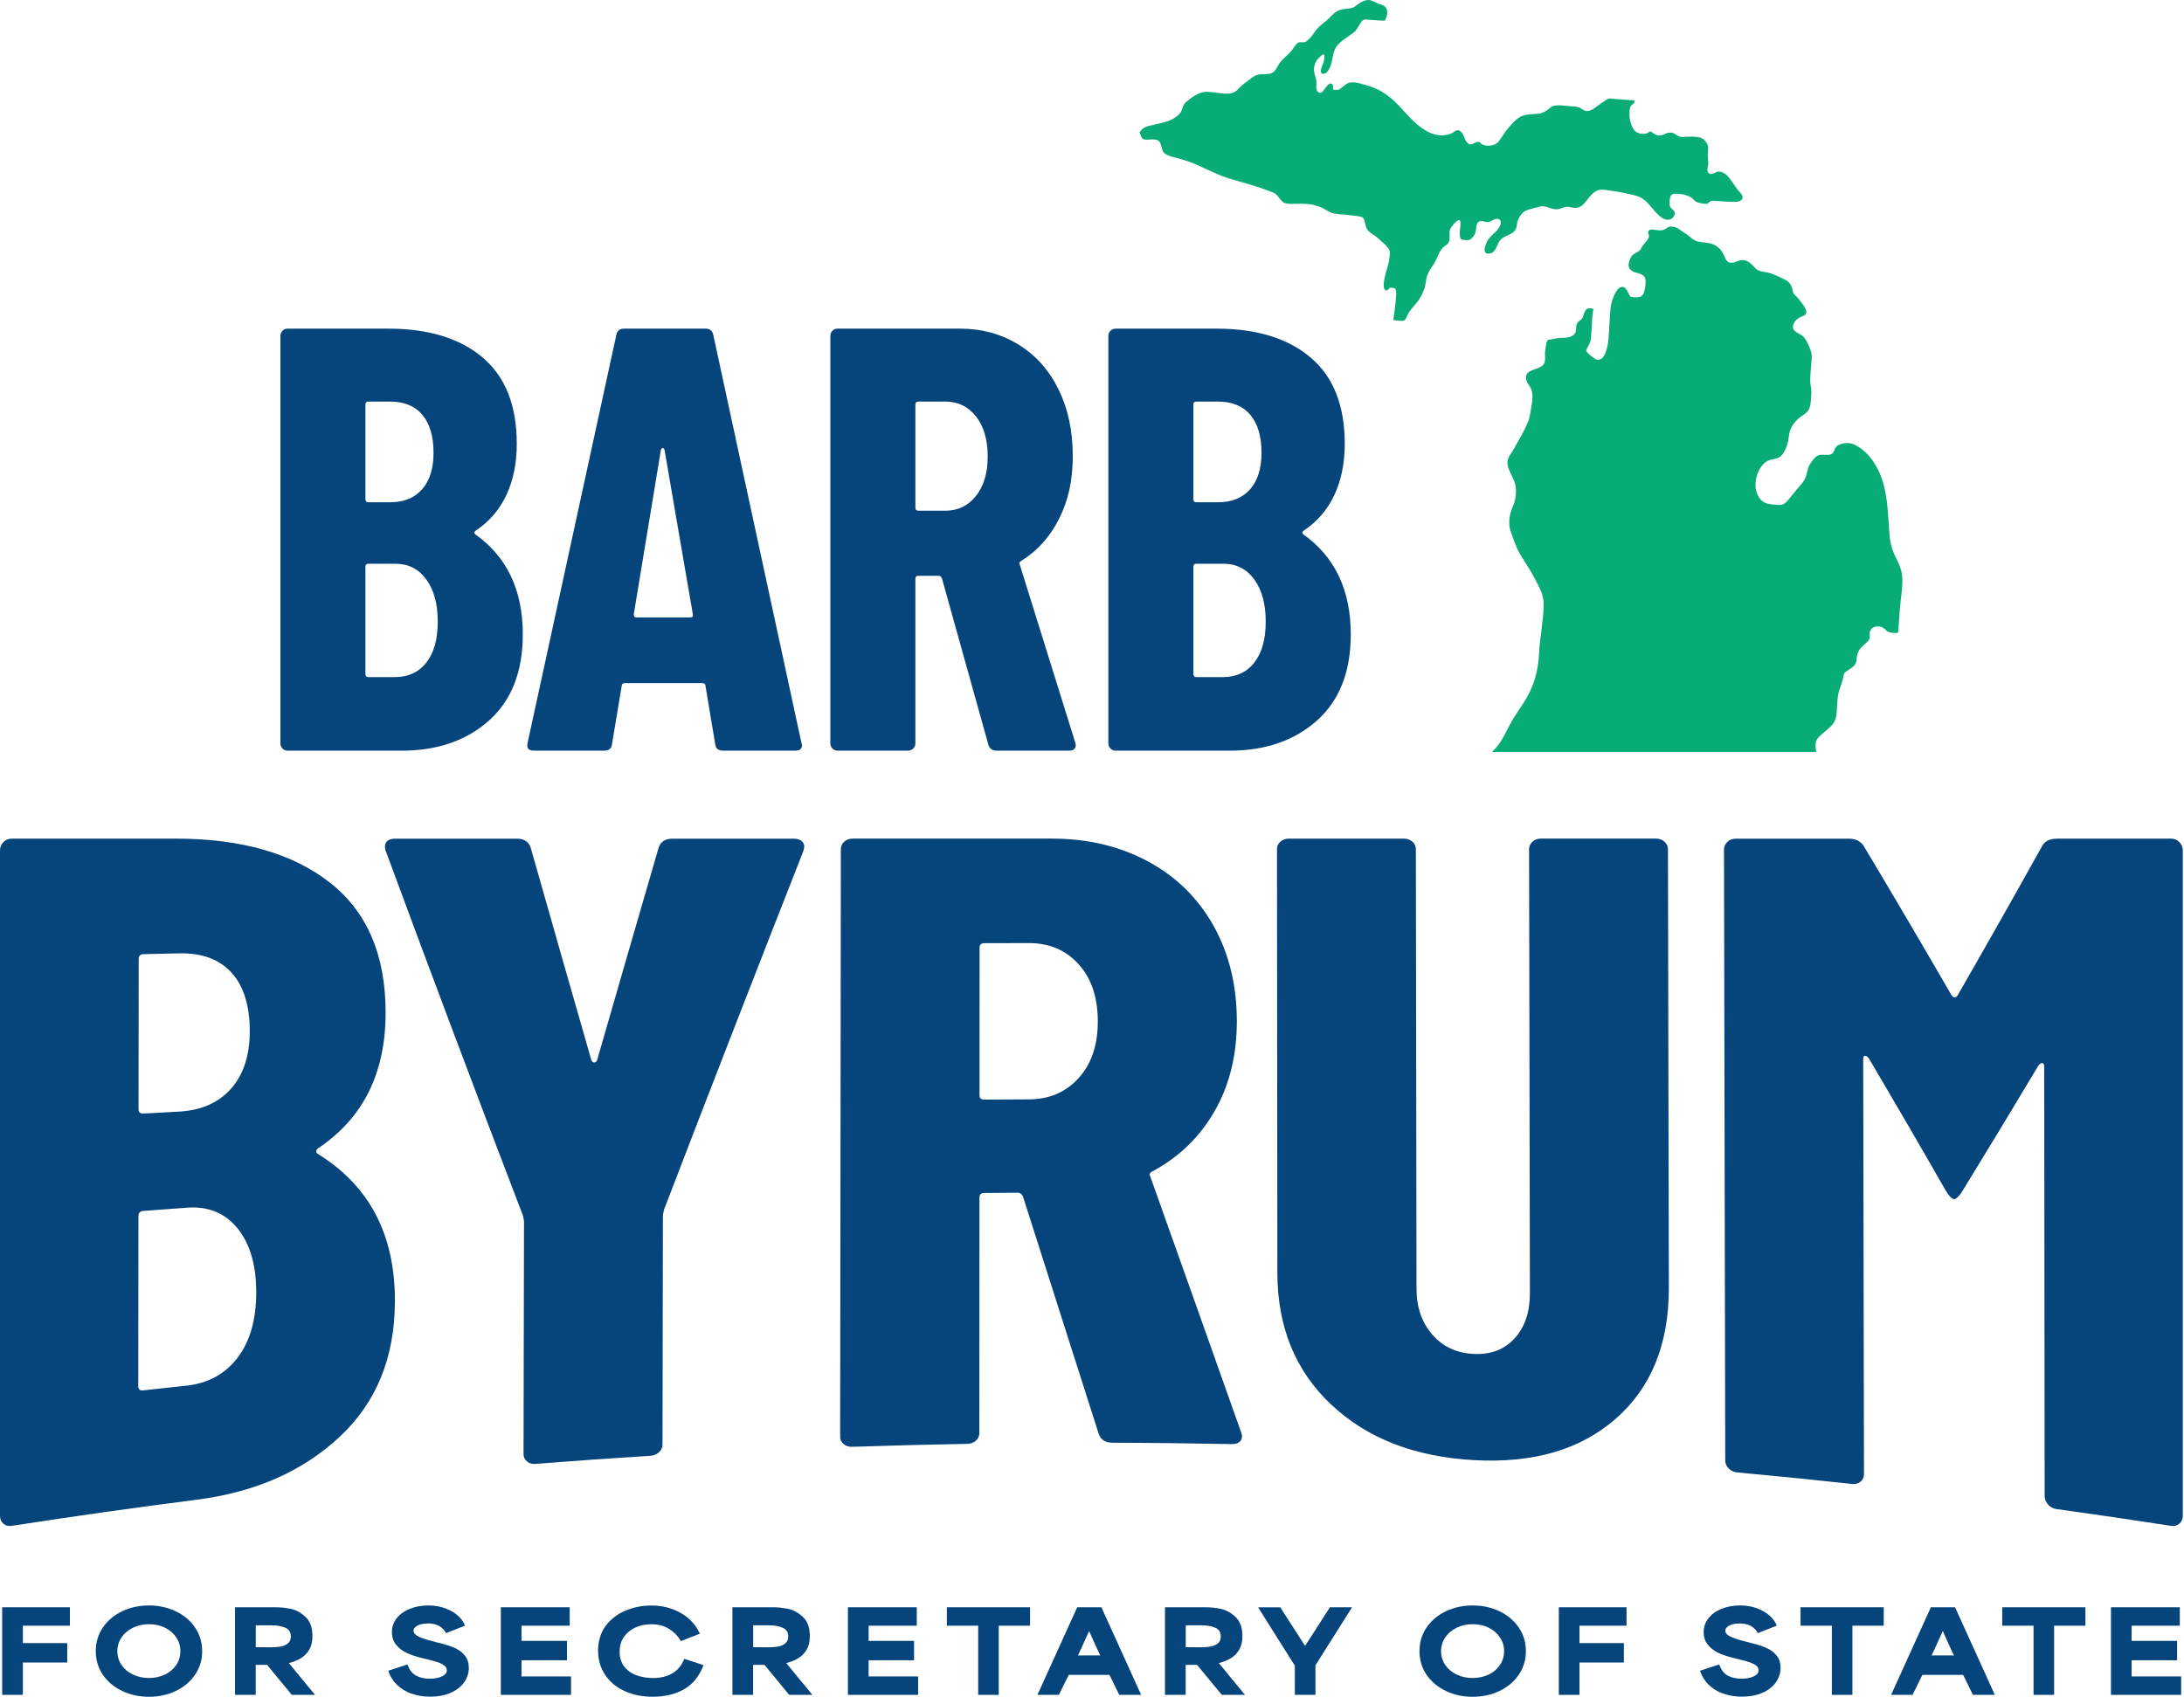 <?xml version="1.0" encoding="UTF-8"?>
<svg xmlns="http://www.w3.org/2000/svg" width="655" height="509" viewBox="0 0 655 509" fill="none">
  <path d="M101.83 431.045C90.797 441.341 76.544 447.63 59.081 449.871C40.538 452.243 22.015 454.857 3.523 457.724C2.544 457.875 1.716 457.663 1.029 457.078C0.343 456.503 -0 455.715 -0 454.726V255.115C-0 254.135 0.343 253.298 1.029 252.601C1.716 251.915 2.554 251.572 3.543 251.572H52.853C72.536 251.582 87.93 256.094 99.043 264.845C110.147 273.617 115.679 286.568 115.648 303.92C115.608 321.998 108.895 335.373 95.501 344.407C94.713 345.003 94.612 345.568 95.208 346.083C110.722 355.612 118.475 370.268 118.434 390.326C118.404 407.294 112.862 420.749 101.84 431.045H101.83ZM41.598 287.688C41.578 302.688 41.568 317.688 41.547 332.688C41.547 333.647 42.032 334.091 43.021 334.041C46.564 333.839 50.097 333.647 53.64 333.465C60.322 333.102 65.531 330.811 69.276 326.601C73.011 322.392 74.898 316.659 74.909 309.371C74.909 301.709 73.112 295.875 69.478 291.827C65.844 287.799 60.585 285.831 53.701 285.982C50.158 286.063 46.615 286.144 43.072 286.225C42.082 286.245 41.598 286.739 41.598 287.698V287.688ZM71.214 407.324C74.949 402.469 76.836 395.958 76.847 387.741C76.857 379.525 74.999 373.135 71.275 368.532C67.55 363.929 62.533 361.83 56.255 362.274C51.833 362.587 47.412 362.92 42.991 363.253C42.002 363.324 41.517 363.849 41.517 364.797C41.497 381.806 41.477 398.805 41.467 415.813C41.467 416.772 41.951 417.196 42.94 417.085C47.261 416.601 51.581 416.126 55.891 415.672C62.371 414.975 67.479 412.189 71.224 407.334L71.214 407.324Z" fill="#06447C"></path>
  <path d="M158.044 438.373C157.347 437.808 157.014 437.071 157.014 436.173C157.064 412.886 157.105 389.599 157.155 366.311C157.054 365.776 156.963 365.241 156.863 364.717C143.155 328.933 129.447 292.574 115.749 255.417C115.547 255.054 115.456 254.6 115.456 254.044C115.456 252.399 116.536 251.571 118.707 251.582H155.025C157.186 251.582 158.568 252.48 159.154 254.267C165.21 275.646 171.277 296.864 177.333 317.95C177.525 318.475 177.818 318.738 178.222 318.728C178.615 318.728 178.908 318.445 179.11 317.91C185.257 296.541 191.405 275.323 197.542 254.236C198.137 252.47 199.51 251.592 201.681 251.592H237.999C239.18 251.592 240.069 251.894 240.654 252.51C241.239 253.126 241.34 254.034 240.947 255.256C227.017 290.737 213.077 326.551 199.117 362.94C199.016 363.475 198.915 364.01 198.814 364.535C198.773 387.459 198.733 410.382 198.693 433.306C198.693 434.195 198.349 434.962 197.653 435.618C196.956 436.284 196.119 436.637 195.14 436.698C183.602 437.415 172.074 438.232 160.547 439.141C159.558 439.221 158.72 438.979 158.033 438.404L158.044 438.373Z" fill="#06447C"></path>
  <path d="M329.543 430.217C321.942 406.395 314.351 382.603 306.76 358.822C306.367 358.135 305.872 357.792 305.287 357.792C301.935 357.812 298.584 357.843 295.233 357.863C294.244 357.863 293.759 358.307 293.749 359.175C293.739 382.765 293.719 406.365 293.709 429.955C293.709 430.823 293.366 431.56 292.669 432.176C291.973 432.792 291.135 433.104 290.156 433.125C278.608 433.326 267.06 433.629 255.513 434.013C254.523 434.043 253.685 433.771 252.999 433.185C252.303 432.6 251.959 431.873 251.969 431.005C252.04 372.237 252.111 313.459 252.181 254.691C252.181 253.822 252.525 253.086 253.221 252.47C253.908 251.864 254.745 251.561 255.735 251.561H315.381C326.202 251.561 335.852 253.853 344.321 258.425C352.79 263.008 359.341 269.448 363.974 277.756C368.607 286.063 370.929 295.602 370.939 306.322C370.939 316.537 368.738 325.511 364.307 333.253C359.876 340.995 353.718 347.001 345.835 351.271C345.441 351.443 345.138 351.655 344.947 351.917C344.755 352.18 344.745 352.483 344.947 352.826C354.021 378.334 363.116 403.912 372.211 429.622C372.312 429.975 372.413 430.318 372.504 430.672C372.504 432.398 371.413 433.246 369.243 433.195C357.403 432.963 345.552 432.822 333.702 432.791C331.521 432.791 330.149 431.923 329.553 430.197L329.543 430.217ZM293.789 284.246C293.789 299.024 293.769 313.802 293.769 328.58C293.769 329.448 294.254 329.872 295.243 329.862C299.674 329.831 304.116 329.811 308.547 329.791C314.654 329.771 319.63 327.651 323.476 323.411C327.322 319.182 329.24 313.529 329.24 306.453C329.24 299.206 327.322 293.462 323.476 289.233C319.641 285.003 314.654 282.894 308.557 282.904C304.126 282.904 299.695 282.924 295.263 282.934C294.274 282.934 293.789 283.368 293.789 284.236V284.246Z" fill="#06447C"></path>
  <path d="M399.263 421.385C388.493 411.23 383.113 398.108 383.093 381.806C383.052 339.431 383.012 297.066 382.982 254.691C382.982 253.822 383.315 253.086 384.011 252.48C384.697 251.874 385.535 251.572 386.525 251.572H421.077C422.056 251.572 422.894 251.874 423.59 252.49C424.277 253.106 424.63 253.843 424.63 254.721C424.69 298.671 424.761 342.621 424.822 386.56C424.822 392.153 426.417 396.745 429.576 400.369C432.735 403.993 436.874 405.921 442.012 406.153C447.14 406.385 451.218 404.831 454.276 401.449C457.325 398.078 458.849 393.566 458.829 387.913C458.748 343.519 458.667 299.135 458.587 254.741C458.587 253.863 458.93 253.116 459.616 252.49C460.303 251.874 461.14 251.561 462.13 251.561H496.682C497.661 251.561 498.499 251.874 499.195 252.5C499.882 253.126 500.235 253.893 500.235 254.792C500.326 298.651 500.417 342.499 500.497 386.358C500.528 403.236 495.188 416.368 484.478 425.675C473.758 435.002 459.626 438.979 442.073 438.01C424.317 437.031 410.054 431.53 399.284 421.375L399.263 421.385Z" fill="#06447C"></path>
  <path d="M616.842 251.572H651.092C652.071 251.572 652.909 251.915 653.605 252.601C654.292 253.298 654.635 254.125 654.635 255.115V454.726C654.635 455.715 654.292 456.493 653.605 457.078C652.919 457.663 652.091 457.875 651.112 457.724C639.665 455.947 628.208 454.272 616.741 452.687C615.762 452.556 614.924 452.102 614.238 451.334C613.552 450.567 613.208 449.719 613.208 448.76C613.168 405.86 613.118 362.97 613.077 320.07C613.077 319.303 612.875 318.91 612.482 318.899C612.088 318.879 611.694 319.152 611.301 319.707C603.649 332.526 595.998 345.154 588.347 357.61C587.357 359.054 586.58 359.74 585.995 359.71C585.409 359.67 584.622 358.872 583.633 357.308C575.951 343.872 568.249 330.639 560.557 317.597C560.164 317.022 559.77 316.739 559.376 316.719C558.983 316.699 558.791 317.072 558.791 317.809C558.862 359.276 558.942 400.743 559.023 442.219C559.023 443.148 558.68 443.895 557.994 444.46C557.307 445.036 556.469 445.258 555.49 445.157C543.993 443.905 532.486 442.754 520.968 441.695C519.979 441.604 519.141 441.21 518.455 440.514C517.758 439.817 517.415 439.02 517.415 438.111C517.294 377.021 517.163 315.922 517.042 254.832C517.042 253.934 517.385 253.166 518.071 252.53C518.758 251.905 519.595 251.582 520.575 251.582H554.531C556.5 251.582 557.973 252.318 558.963 253.802C567.755 268.499 576.536 283.419 585.308 298.6C585.904 299.367 586.489 299.387 587.075 298.651C595.513 283.964 603.952 269.055 612.401 253.883C613.188 252.359 614.662 251.592 616.832 251.592L616.842 251.572Z" fill="#06447C"></path>
  <path d="M0.656 482.148H20.966V487.676H6.856V492.898H20.165V498.721H6.856V508.422H0.656V482.148Z" fill="#06447C"></path>
  <path d="M36.644 507.255C34.204 506.1 32.282 504.485 30.856 502.411C29.43 500.336 28.722 497.967 28.722 495.315C28.722 492.662 29.43 490.293 30.856 488.207C32.282 486.12 34.215 484.494 36.644 483.338C39.084 482.183 41.76 481.606 44.671 481.606C47.583 481.606 50.306 482.195 52.734 483.362C55.174 484.529 57.095 486.156 58.51 488.242C59.924 490.328 60.631 492.686 60.631 495.315C60.631 497.943 59.924 500.289 58.51 502.375C57.095 504.45 55.174 506.077 52.734 507.244C50.294 508.411 47.606 509 44.671 509C41.736 509 39.072 508.422 36.644 507.267V507.255ZM49.492 502.328C50.93 501.633 52.05 500.666 52.875 499.428C53.7 498.191 54.101 496.823 54.101 495.315C54.101 493.806 53.7 492.474 52.887 491.236C52.074 489.998 50.954 489.02 49.516 488.301C48.078 487.582 46.474 487.228 44.695 487.228C42.915 487.228 41.347 487.582 39.897 488.277C38.447 488.973 37.304 489.939 36.455 491.177C35.618 492.415 35.194 493.794 35.194 495.315C35.194 496.835 35.618 498.25 36.455 499.476C37.304 500.702 38.447 501.656 39.897 502.34C41.347 503.024 42.95 503.366 44.695 503.366C46.439 503.366 48.042 503.012 49.48 502.316L49.492 502.328Z" fill="#06447C"></path>
  <path d="M70.509 482.148H82.733C84.124 482.148 85.597 482.301 87.141 482.608C88.686 482.914 90.171 483.704 91.585 485C93 486.285 93.707 488.242 93.707 490.847C93.707 492.462 93.377 493.818 92.729 494.902C92.08 495.987 91.232 496.847 90.183 497.46C89.133 498.073 87.966 498.556 86.658 498.886V498.922C88.002 500.537 89.346 502.163 90.666 503.802C93.071 506.701 94.332 508.234 94.473 508.411H87.507L80.092 499.417H76.686V508.411H70.486V482.136L70.509 482.148ZM79.161 494.148H81.589C82.532 494.148 83.405 494.077 84.218 493.924C85.02 493.782 85.727 493.464 86.328 492.992C86.917 492.521 87.224 491.826 87.224 490.906C87.224 489.621 86.658 488.749 85.538 488.277C84.418 487.806 83.134 487.57 81.695 487.57H76.709V494.136H79.161V494.148Z" fill="#06447C"></path>
  <path d="M123.306 508.033C121.585 507.397 120.135 506.489 118.956 505.31C117.778 504.132 116.941 502.753 116.446 501.185L122.21 499.299C122.776 500.937 123.636 502.057 124.803 502.67C125.97 503.283 127.326 503.578 128.882 503.578C129.801 503.578 130.662 503.472 131.44 503.271C132.229 503.071 132.842 502.776 133.314 502.399C133.785 502.022 134.009 501.574 134.009 501.055C134.009 500.489 133.762 500.018 133.267 499.641C132.772 499.263 132.17 498.945 131.451 498.698C130.732 498.45 129.86 498.203 128.823 497.955C128.799 497.931 128.776 497.92 128.752 497.92L125.923 497.212C124.579 496.871 123.294 496.434 122.068 495.88C120.842 495.326 119.782 494.537 118.886 493.499C117.99 492.474 117.542 491.177 117.542 489.621C117.542 488.065 118.013 486.662 118.968 485.448C119.923 484.234 121.231 483.291 122.894 482.619C124.556 481.947 126.406 481.606 128.457 481.606C130.367 481.606 132.1 481.9 133.644 482.501C135.188 483.091 136.461 483.857 137.451 484.776C138.441 485.696 139.101 486.663 139.443 487.676L133.785 489.904C133.29 488.985 132.595 488.266 131.699 487.759C130.803 487.252 129.683 487.004 128.363 487.004C127.514 487.004 126.76 487.099 126.112 487.287C125.463 487.476 124.956 487.747 124.579 488.077C124.214 488.419 124.025 488.772 124.025 489.15C124.025 489.869 124.52 490.458 125.51 490.93C126.501 491.401 127.774 491.837 129.353 492.238C129.377 492.238 129.388 492.238 129.4 492.25C129.412 492.262 129.424 492.262 129.447 492.262L132.783 493.134C133.007 493.181 133.231 493.24 133.455 493.299C134.716 493.664 135.848 494.089 136.862 494.584C137.876 495.079 138.748 495.798 139.49 496.741C140.233 497.684 140.598 498.874 140.598 500.313C140.598 501.904 140.127 503.366 139.184 504.686C138.241 506.006 136.885 507.055 135.129 507.821C133.373 508.587 131.322 508.965 129.011 508.965C126.948 508.965 125.051 508.646 123.341 508.01L123.306 508.033Z" fill="#06447C"></path>
  <path d="M150.205 482.148H170.857V487.676H156.405V492.226H170.044V498.049H156.405V502.894H171.258V508.422H150.205V482.148Z" fill="#06447C"></path>
  <path d="M187.301 507.279C184.813 506.136 182.88 504.509 181.478 502.411C180.075 500.313 179.368 497.896 179.368 495.15C179.368 492.403 180.11 489.822 181.607 487.794C183.104 485.755 185.073 484.223 187.513 483.185C189.965 482.136 192.605 481.617 195.422 481.617C197.65 481.617 199.725 481.983 201.67 482.69C203.615 483.409 205.288 484.399 206.691 485.672C208.094 486.945 209.167 488.407 209.909 490.069L204.18 492.297C203.332 490.788 202.153 489.574 200.68 488.643C199.206 487.712 197.414 487.24 195.328 487.24C193.536 487.24 191.91 487.582 190.46 488.266C189.01 488.949 187.878 489.916 187.053 491.142C186.228 492.38 185.827 493.818 185.827 495.456C185.827 497.319 186.31 498.851 187.289 500.041C188.267 501.232 189.505 502.081 191.014 502.599C192.523 503.118 194.114 503.377 195.799 503.377C197.308 503.377 198.664 503.177 199.89 502.764C201.116 502.364 202.177 501.739 203.084 500.878C203.992 500.018 204.711 498.933 205.23 497.613L210.982 499.499C209.744 502.823 207.799 505.24 205.159 506.737C202.507 508.246 199.371 508.988 195.729 508.988C192.581 508.988 189.776 508.411 187.289 507.267L187.301 507.279Z" fill="#06447C"></path>
  <path d="M219.681 482.148H231.905C233.296 482.148 234.769 482.301 236.314 482.608C237.858 482.914 239.343 483.704 240.757 485C242.172 486.297 242.879 488.242 242.879 490.847C242.879 492.462 242.549 493.818 241.901 494.902C241.253 495.987 240.404 496.847 239.355 497.46C238.306 498.073 237.139 498.556 235.83 498.886V498.922C237.174 500.537 238.518 502.163 239.838 503.802C242.243 506.701 243.504 508.234 243.645 508.411H236.679L229.265 499.417H225.858V508.411H219.658V482.136L219.681 482.148ZM228.333 494.148H230.762C231.705 494.148 232.577 494.077 233.39 493.924C234.192 493.782 234.899 493.464 235.5 492.992C236.09 492.521 236.396 491.826 236.396 490.906C236.396 489.621 235.83 488.749 234.71 488.277C233.591 487.806 232.306 487.57 230.868 487.57H225.882V494.136H228.333V494.148Z" fill="#06447C"></path>
  <path d="M254.301 482.148H274.953V487.676H260.502V492.226H274.14V498.049H260.502V502.894H275.354V508.422H254.301V482.148Z" fill="#06447C"></path>
  <path d="M288.639 487.676H283.971V482.148H308.926V487.676H299.531V508.422H293.366V487.676H288.639Z" fill="#06447C"></path>
  <path d="M323.083 482.148H330.32L342.237 508.422H335.672C335.625 508.305 335.566 508.199 335.507 508.081C334.882 506.796 334.411 505.841 334.104 505.216C333.798 504.591 333.35 503.66 332.737 502.423H320.513C319.841 503.79 319.346 504.804 319.028 505.452C318.709 506.1 318.226 507.09 317.578 508.411H311.142L323.071 482.136L323.083 482.148ZM326.666 496.599H329.978C329.684 495.951 329.389 495.315 329.071 494.678C328.67 493.829 328.269 492.957 327.88 492.061C327.491 491.177 327.09 490.281 326.69 489.385H326.584C326.112 490.446 325.629 491.507 325.134 492.58C324.521 493.971 323.908 495.303 323.283 496.588H326.666V496.599Z" fill="#06447C"></path>
  <path d="M349.416 482.148H361.64C363.031 482.148 364.504 482.301 366.048 482.608C367.592 482.914 369.078 483.704 370.492 485C371.907 486.297 372.614 488.242 372.614 490.847C372.614 492.462 372.284 493.818 371.636 494.902C370.987 495.987 370.139 496.847 369.089 497.46C368.04 498.073 366.873 498.556 365.565 498.886V498.922C366.909 500.537 368.253 502.163 369.573 503.802C371.977 506.701 373.239 508.234 373.38 508.411H366.414L358.999 499.417H355.593V508.411H349.392V482.136L349.416 482.148ZM358.068 494.148H360.496C361.439 494.148 362.312 494.077 363.125 493.924C363.926 493.782 364.634 493.464 365.235 492.992C365.824 492.521 366.131 491.826 366.131 490.906C366.131 489.621 365.565 488.749 364.445 488.277C363.325 487.806 362.04 487.57 360.602 487.57H355.616V494.136H358.068V494.148Z" fill="#06447C"></path>
  <path d="M388.327 506.878V499.641C387.466 498.32 386.535 496.823 385.498 495.173C384.46 493.523 383.4 491.837 382.303 490.104C381.183 488.313 380.347 486.969 379.793 486.097C379.238 485.224 378.413 483.904 377.317 482.16H383.954C384.154 482.501 384.378 482.843 384.625 483.197C386.158 485.578 387.289 487.346 388.032 488.49C388.775 489.633 389.883 491.366 391.368 493.676H391.439C392.452 492.132 393.454 490.576 394.456 489.008C395.458 487.452 396.448 485.896 397.439 484.34C397.91 483.598 398.382 482.867 398.853 482.148H405.49C404.393 483.904 403.757 484.894 403.603 485.142C401.541 488.419 400.008 490.847 399.006 492.438C398.004 494.018 396.507 496.399 394.515 499.558V508.411H388.35V506.866L388.327 506.878Z" fill="#06447C"></path>
  <path d="M433.638 507.255C431.198 506.1 429.277 504.485 427.85 502.411C426.424 500.336 425.717 497.967 425.717 495.315C425.717 492.662 426.424 490.293 427.85 488.207C429.277 486.12 431.21 484.494 433.638 483.338C436.078 482.183 438.754 481.606 441.666 481.606C444.577 481.606 447.3 482.195 449.728 483.362C452.168 484.529 454.09 486.156 455.504 488.242C456.919 490.328 457.626 492.686 457.626 495.315C457.626 497.943 456.919 500.289 455.504 502.375C454.09 504.45 452.168 506.077 449.728 507.244C447.288 508.411 444.601 509 441.666 509C438.73 509 436.066 508.422 433.638 507.267V507.255ZM446.487 502.328C447.925 501.633 449.045 500.666 449.87 499.428C450.695 498.191 451.096 496.823 451.096 495.315C451.096 493.806 450.695 492.474 449.882 491.236C449.068 489.998 447.948 489.02 446.51 488.301C445.072 487.582 443.469 487.228 441.689 487.228C439.909 487.228 438.341 487.582 436.892 488.277C435.442 488.973 434.298 489.939 433.45 491.177C432.613 492.415 432.188 493.794 432.188 495.315C432.188 496.835 432.613 498.25 433.45 499.476C434.298 500.702 435.442 501.656 436.892 502.34C438.341 503.024 439.945 503.366 441.689 503.366C443.434 503.366 445.037 503.012 446.475 502.316L446.487 502.328Z" fill="#06447C"></path>
  <path d="M467.504 482.148H487.814V487.676H473.704V492.898H487.013V498.721H473.704V508.422H467.504V482.148Z" fill="#06447C"></path>
  <path d="M516.713 508.033C514.992 507.397 513.542 506.489 512.364 505.31C511.185 504.132 510.348 502.753 509.853 501.185L515.617 499.299C516.183 500.937 517.043 502.057 518.21 502.67C519.377 503.283 520.733 503.578 522.289 503.578C523.208 503.578 524.069 503.472 524.847 503.271C525.637 503.071 526.25 502.776 526.721 502.399C527.193 502.022 527.417 501.574 527.417 501.055C527.417 500.489 527.169 500.018 526.674 499.641C526.179 499.263 525.578 498.945 524.859 498.698C524.14 498.45 523.267 498.203 522.23 497.955C522.206 497.931 522.183 497.92 522.159 497.92L519.33 497.212C517.986 496.871 516.702 496.434 515.476 495.88C514.25 495.326 513.189 494.537 512.293 493.499C511.397 492.474 510.949 491.177 510.949 489.621C510.949 488.065 511.421 486.662 512.376 485.448C513.33 484.234 514.639 483.291 516.301 482.619C517.963 481.947 519.813 481.606 521.865 481.606C523.774 481.606 525.507 481.9 527.051 482.501C528.595 483.091 529.868 483.857 530.858 484.776C531.849 485.696 532.509 486.663 532.851 487.676L527.193 489.904C526.697 488.985 526.002 488.266 525.106 487.759C524.21 487.252 523.09 487.004 521.77 487.004C520.922 487.004 520.167 487.099 519.519 487.287C518.87 487.476 518.364 487.747 517.986 488.077C517.621 488.419 517.432 488.772 517.432 489.15C517.432 489.869 517.927 490.458 518.918 490.93C519.908 491.401 521.181 491.837 522.76 492.238C522.784 492.238 522.796 492.238 522.808 492.25C522.819 492.262 522.831 492.262 522.855 492.262L526.191 493.134C526.415 493.181 526.639 493.24 526.863 493.299C528.124 493.664 529.255 494.089 530.269 494.584C531.283 495.079 532.155 495.798 532.898 496.741C533.64 497.684 534.006 498.874 534.006 500.313C534.006 501.904 533.534 503.366 532.591 504.686C531.648 506.006 530.293 507.055 528.536 507.821C526.78 508.587 524.729 508.965 522.419 508.965C520.356 508.965 518.458 508.646 516.749 508.01L516.713 508.033Z" fill="#06447C"></path>
  <path d="M544.661 487.676H539.994V482.148H564.948V487.676H555.553V508.422H549.388V487.676H544.661Z" fill="#06447C"></path>
  <path d="M579.105 482.148H586.343L598.26 508.422H591.694C591.647 508.305 591.588 508.199 591.529 508.081C590.905 506.796 590.433 505.841 590.127 505.216C589.82 504.591 589.372 503.66 588.759 502.423H576.536C575.864 503.79 575.369 504.804 575.05 505.452C574.732 506.1 574.249 507.09 573.6 508.411H567.164L579.093 482.136L579.105 482.148ZM582.689 496.599H586.001C585.706 495.951 585.412 495.315 585.093 494.678C584.693 493.829 584.292 492.957 583.903 492.061C583.514 491.177 583.113 490.281 582.712 489.385H582.606C582.135 490.446 581.651 491.507 581.156 492.58C580.543 493.971 579.93 495.303 579.306 496.588H582.689V496.599Z" fill="#06447C"></path>
  <path d="M605.156 487.676H600.488V482.148H625.442V487.676H616.047V508.422H609.882V487.676H605.156Z" fill="#06447C"></path>
  <path d="M633.092 482.148H653.744V487.676H639.292V492.226H652.931V498.049H639.292V502.894H654.145V508.422H633.092V482.148Z" fill="#06447C"></path>
  <path d="M441.8 71.058C442.274 70.442 442.537 69.705 442.658 68.918C442.789 68.07 442.658 67.031 443.556 66.475C444.323 66.011 445.424 66.667 446.221 66.617C447.089 66.566 447.907 65.718 448.714 65.658C450.006 65.567 450.36 66.455 449.976 67.495C449.34 69.211 447.382 70.382 446.352 71.845C445.615 72.885 444.121 76.368 446.675 76.075C448.684 75.843 448.845 73.339 449.885 72.088C451.187 70.513 453.418 70.594 454.438 68.989C455.124 67.899 454.811 67.263 455.195 66.132C455.407 65.526 456.073 64.497 456.517 63.972C457.547 62.771 460.111 62.498 461.746 61.993C463.623 61.418 465.248 62.993 467.166 62.781C467.913 62.7 468.741 62.215 469.528 62.074C470.679 61.862 471.234 62.347 472.345 62.357C474.606 62.377 475.403 60.56 476.695 59.076C478.088 57.492 479.138 56.674 481.278 56.946C483.034 57.169 484.892 57.431 486.608 57.794C488.283 58.138 490.605 58.511 492.089 59.268C493.835 60.156 495.036 61.983 496.318 63.397C497.449 64.638 499.256 66.576 501.184 65.688C501.789 65.405 502.506 64.335 502.233 63.639C501.789 62.498 500.8 62.71 500.729 61.297C500.699 60.661 500.76 59.319 501.052 58.783C501.597 57.794 502.718 58.148 503.626 58.178C504.717 58.218 505.474 58.461 506.493 58.864C507.543 59.278 508.007 60.187 508.926 60.631C509.41 60.863 511.399 61.277 511.934 61.136C512.327 61.035 512.64 60.52 513.024 60.358C513.539 60.136 513.892 60.217 514.508 60.247C516.345 60.368 518.202 60.54 520.039 60.55C520.908 60.55 522.088 60.55 522.533 59.561C522.957 58.602 521.735 57.693 521.2 56.997C520.1 55.574 519.202 53.868 517.91 52.606C517.223 51.94 516.436 51.496 515.487 51.455C514.669 51.425 513.599 52.434 512.842 52.162C511.974 51.849 511.994 50.739 512.156 50.082C512.449 48.891 512.327 48.71 512.206 47.438C512.116 46.509 512.287 45.51 512.297 44.571C512.307 43.42 511.944 42.936 511.167 42.027C510.127 40.806 507.432 40.988 505.786 41.018C504.898 41.028 504.353 41.24 503.556 40.907C502.486 40.443 502.122 39.746 500.901 39.776C499.972 39.797 499.417 40.19 498.529 40.493C497.499 40.836 496.924 40.634 495.904 40.039C495.561 39.837 495.289 39.423 494.935 39.433C494.622 39.433 494.229 39.887 493.906 39.998C492.896 40.311 491.493 40.13 490.615 39.524C489.484 38.737 488.758 36.173 488.697 34.79C488.677 34.204 488.677 32.569 488.96 32.024C489.414 31.156 490.211 31.348 490.231 30.116C488.374 29.985 486.517 29.854 484.659 29.723C484.034 29.682 483.095 29.45 482.479 29.611C481.672 29.823 480.723 30.702 480.006 31.136C478.714 31.923 477.321 33.498 475.746 33.306C474.838 33.195 474.444 32.589 473.637 32.246C472.738 31.863 471.678 31.913 470.73 31.842C469.246 31.741 467.055 31.307 465.662 31.863C464.956 32.145 464.3 32.953 463.583 33.326C462.745 33.77 462.15 34.043 461.221 34.134C459.454 34.295 457.819 34.164 456.194 34.931C454.599 35.678 453.549 37.091 452.378 38.383C451.208 39.675 450.551 41.008 449.522 42.36C448.512 43.703 446.191 44.076 444.626 43.35C443.798 42.966 444.01 42.401 442.94 42.603C442.183 42.744 441.305 43.642 440.447 43.168C439.125 42.431 439.074 39.504 437.419 39.1C436.662 38.918 435.955 39.706 435.35 39.988C434.502 40.392 433.482 40.574 432.493 40.604C431.1 40.644 429.576 40.22 428.344 39.584C424.882 37.808 422.591 34.992 419.986 32.175C417.271 29.248 414.364 26.906 410.478 25.786C408.863 25.322 406.379 24.373 404.674 24.807C403.906 24.998 403.099 25.725 402.473 26.22C401.332 27.128 401.252 27.058 399.758 26.886C399.838 26.28 399.96 25.059 398.96 25.059C398.556 25.059 397.981 25.776 397.678 26.139C397.073 26.856 396.114 28.784 395.064 27.32C394.509 26.543 395.013 24.817 394.711 23.727C394.388 22.546 393.923 21.465 394.095 20.244C394.277 18.982 394.771 18.084 395.67 17.216C396.861 16.055 397.375 15.762 397.143 17.771C397.012 18.881 396.417 19.79 396.184 20.86C395.831 22.535 397.436 22.455 398.254 21.304C399.768 19.204 399.354 16.953 400.384 14.743C401.403 12.552 404.028 11.28 405.885 9.827C406.995 8.949 407.177 8.202 407.924 7.061C408.812 5.688 409.125 5.82 410.68 5.921C411.931 6.011 413.203 6.163 414.455 6.183C415.434 6.193 415.343 6.345 415.706 5.375C415.939 4.76 416.1 4.003 416.019 3.336C415.828 1.792 414.768 1.58 413.445 1.116C412.486 0.773 411.275 -0.075 410.276 0.005C408.731 0.116 407.53 1.045 406.44 1.903C405.622 2.549 404.3 2.579 403.26 2.68C400.515 2.943 399.707 4.548 397.749 6.244C396.83 7.041 395.801 7.707 395.024 8.636C394.166 9.665 393.57 10.806 392.571 11.715C392.137 12.118 391.824 12.472 391.299 12.633C390.734 12.815 389.865 12.502 389.351 12.785C388.533 13.239 387.867 14.662 387.211 15.369C386.201 16.469 385.04 17.438 384.051 18.558C383.335 19.376 382.9 20.658 382.154 21.395C381.184 22.344 379.852 22.253 378.621 22.253C377.349 22.253 376.36 22.566 375.39 23.363C374.391 24.181 373.271 24.918 372.292 25.776C371.242 26.694 370.767 27.643 369.294 27.956C367.002 28.441 364.196 27.512 361.834 27.532C359.573 27.552 357.483 29.167 355.778 30.54C354.677 31.428 354.839 32.347 354.193 33.518C353.648 34.497 352.275 35.426 351.306 35.89C349.267 36.879 346.733 37.202 344.543 37.768C343.22 38.111 342.564 38.615 341.747 39.706C342.019 40.331 342.292 41.401 342.827 41.704C343.594 42.138 345.31 41.704 346.198 41.836C347.41 42.017 347.601 42.158 348.045 43.117C348.409 43.895 348.459 45.146 349.045 45.782C350.034 46.873 353.082 47.377 354.385 47.791C355.717 48.215 357.039 48.609 358.321 49.164C361.763 50.658 365.216 52.515 368.809 53.605C372.705 54.786 376.672 55.745 380.468 57.239C381.144 57.512 381.931 57.714 382.517 58.138C383.446 58.814 384.001 60.227 385 60.772C386.151 61.398 388.664 61.085 389.997 61.105C392.318 61.136 393.691 61.257 395.851 62.054C397.295 62.589 398.506 63.709 399.96 64.012C401.817 64.406 403.775 64.335 405.653 64.648C406.39 64.769 408.196 64.83 408.741 65.284C409.276 65.728 409.468 67.434 409.69 68.131C410.195 69.746 412.103 70.331 413.334 71.522C414.344 72.501 416.322 73.915 416.736 75.176C416.998 75.984 416.625 77.872 416.484 78.719C416.312 79.759 415.868 80.769 415.626 81.798C415.434 82.616 414.132 87.098 415.888 87.138C416.181 87.138 416.655 86.381 416.968 86.31C417.291 86.24 418.27 86.442 418.442 86.603C418.856 87.017 418.725 88.178 418.694 88.753C418.583 91.176 418.149 93.608 417.877 96.021C418.624 96.051 420.39 96.445 421.056 96.142C421.702 95.839 421.975 94.719 422.369 94.032C423.307 92.387 424.731 91.216 425.72 89.651C426.285 88.763 426.729 87.814 427.103 86.835C427.567 85.594 427.567 84.645 427.819 83.383C428.142 81.748 429.455 80.143 430.292 78.689C431.272 77.004 431.706 74.924 433.29 73.793C434.199 73.147 434.431 73.107 434.653 72.148C434.895 71.109 434.552 69.826 434.905 68.817C435.158 68.09 436.036 67.141 436.621 66.576C437.762 65.496 438.105 66.092 438.004 67.485C437.944 68.413 437.732 69.483 437.802 70.402C437.903 71.694 438.095 71.926 439.296 72.007C440.518 72.088 440.922 72.118 441.739 71.038L441.8 71.058Z" fill="#08AC76"></path>
  <path d="M570.48 172.716C570.228 170.041 568.612 167.659 567.674 165.216C566.674 162.592 566.624 159.695 566.442 156.929C566.038 151.004 565.705 145.26 562.738 139.95C561.244 137.276 559.074 134.813 556.257 133.409C555.127 132.844 553.552 132.784 552.331 133.147C551.614 133.369 550.978 133.611 550.574 134.167C550.12 134.782 550.09 135.711 549.343 136.165C548.253 136.831 546.436 136.084 545.224 136.619C544.316 137.023 543.004 138.769 542.57 139.688C541.954 141.01 541.893 142.615 541.177 143.907C540.551 145.048 539.42 146.108 538.593 147.137C537.755 148.167 536.967 149.237 536.079 150.226C534.908 151.539 534.141 151.599 532.425 151.417C530.84 151.256 529.316 151.175 528.165 149.994C527.257 149.055 526.641 147.511 526.52 146.249C526.268 143.544 527.358 140.193 529.639 138.547C530.86 137.669 532.576 137.841 533.757 137.094C534.777 136.458 535.615 134.54 535.988 133.46C536.463 132.097 536.402 130.664 536.806 129.321C537.26 127.827 538.219 126.616 539.35 125.566C540.389 124.607 541.903 124.093 542.56 122.71C543.125 121.508 543.115 119.409 543.226 118.117C543.327 116.825 542.923 115.644 542.903 114.362C542.883 112.767 543.064 111.142 543.175 109.557C543.266 108.275 543.529 106.953 543.206 105.721C542.842 104.288 542.004 102.471 541.136 101.3C540.379 100.281 538.724 99.947 538.047 99.019C537.179 97.858 538.219 96.324 539.148 95.597C540.379 94.628 542.348 94.88 541.56 92.841C541.146 91.761 540.026 90.439 539.309 89.52C538.916 89.016 538.28 88.602 537.946 88.087C537.613 87.572 537.623 86.815 537.412 86.23C536.866 84.675 535.907 84.13 534.434 83.444C533.283 82.898 531.87 82.232 530.648 81.879C528.902 81.384 527.499 81.687 526.217 80.234C525.339 79.244 524.4 78.245 522.937 78.023C521.675 77.831 520.322 78.931 519.04 78.82C517.506 78.689 517.233 76.791 516.577 75.732C515.8 74.47 514.851 73.662 513.448 73.178C511.994 72.683 510.511 72.794 509.067 72.411C507.482 71.997 506.766 70.755 505.403 69.988C503.97 69.191 503.243 68.131 501.476 67.969C500.154 67.848 500.134 68.464 498.912 68.948C498.125 69.261 497.499 69.07 496.641 68.999C496.086 68.948 495.137 68.706 494.703 69.019C493.855 69.645 494.572 70.15 494.542 70.897C494.491 71.946 492.886 73.087 492.382 74.147C491.857 75.247 491.806 75.156 490.716 75.782C489.737 76.347 489.404 76.559 488.98 77.488C488.314 78.952 488.001 80.375 489.495 81.303C490.686 82.04 492.735 81.919 493.34 83.363C493.785 84.412 493.371 86.29 493.149 87.37C492.785 89.086 491.594 89.288 489.929 89.137C488.919 89.046 488.99 89.106 488.505 88.218C488.172 87.612 487.869 86.744 487.274 86.33C485.073 84.776 483.256 90.338 483.075 91.953C482.711 95.254 482.681 98.615 482.378 101.926C482.217 103.652 481.389 108.85 478.623 107.78C478.058 107.558 475.847 105.852 475.736 105.257C475.656 104.833 476.372 103.824 476.574 103.369C476.938 102.572 477.079 102.057 477.17 101.179C477.462 98.312 477.321 95.456 477.876 92.629C476.443 92.397 475.787 92.286 475.161 93.78C474.888 94.426 474.888 94.921 474.475 95.526C474.101 96.071 473.344 96.384 473.031 96.909C472.314 98.12 473.142 99.513 471.911 100.472C470.831 101.31 469.629 101.33 468.297 101.35C467.055 101.361 466.228 101.663 465.006 101.845C464.088 101.986 464.31 101.825 463.956 102.451C463.603 103.087 463.593 104.348 463.452 105.065C463.23 106.206 463.512 107.417 463.29 108.507C463.008 109.84 461.635 110.274 460.494 110.708C458.99 111.293 457.557 111.576 457.658 113.484C457.728 114.655 458.728 115.593 459.192 116.663C460.08 118.702 459.283 121.67 458.97 123.83C458.607 126.404 457.385 128.524 456.174 130.835C455.558 132.027 454.821 133.147 454.216 134.348C453.711 135.337 452.813 136.367 452.409 137.336C451.288 139.981 453.539 142.353 454.296 144.796C454.963 146.956 454.64 149.934 453.701 151.983C452.712 154.143 452.247 156.899 453.014 159.2C453.792 161.552 454.71 164.247 455.982 166.387C457.395 168.759 458.96 170.99 460.232 173.463C461.292 175.532 462.705 177.854 462.907 180.206C463.109 182.608 462.685 185.384 462.442 187.787C462.16 190.562 461.665 193.278 461.564 196.064C461.362 201.343 459.929 206.158 457.092 210.609C455.669 212.85 454.074 214.95 452.853 217.312C451.722 219.472 450.703 221.743 449.199 223.671C448.674 224.348 448.088 224.963 447.483 225.569H544.669C544.558 224.448 544.356 223.015 544.76 222.107C545.234 221.016 546.91 219.846 547.798 219.048C548.989 217.988 549.999 217.211 550.493 215.646C550.907 214.344 550.877 212.921 550.968 211.548C551.069 210.034 551.129 208.621 551.584 207.167C552.028 205.774 552.593 204.422 552.856 202.978C553.037 201.999 552.896 202.019 553.744 201.414C554.339 200.99 554.955 200.606 555.541 200.172C557.065 199.042 556.6 198.032 557.014 196.356C557.378 194.883 558.438 193.944 559.528 192.995C560.123 192.49 560.487 192.167 560.689 191.491C560.88 190.845 560.598 190.027 560.83 189.402C561.355 188.019 562.768 187.686 564.131 188.059C564.989 188.291 565.261 188.806 565.897 189.26C566.533 189.715 566.917 189.785 567.724 189.836C569.38 189.947 569.258 190.048 569.37 188.544C569.501 186.656 569.632 184.768 569.763 182.881C569.985 179.651 570.773 175.976 570.47 172.756L570.48 172.716Z" fill="#08AC76"></path>
  <path d="M146.667 216.141C139.914 222.167 131.173 225.185 120.443 225.185H86.264C85.658 225.185 85.144 224.973 84.73 224.549C84.306 224.125 84.094 223.621 84.094 223.015V100.755C84.094 100.149 84.306 99.645 84.73 99.221C85.154 98.797 85.658 98.585 86.264 98.585H116.466C128.518 98.585 137.956 101.482 144.77 107.266C151.583 113.05 154.985 121.67 154.985 133.127C154.985 144.584 150.887 153.749 142.69 159.17C142.206 159.533 142.145 159.896 142.509 160.26C152.027 167.013 156.792 177.016 156.792 190.28C156.792 201.494 153.41 210.115 146.667 216.141ZM109.592 121.367V149.762C109.592 150.368 109.894 150.67 110.49 150.67H117.001C121.099 150.67 124.299 149.378 126.59 146.784C128.882 144.19 130.022 140.546 130.022 135.842C130.022 130.896 128.902 127.101 126.671 124.446C124.44 121.791 121.21 120.469 116.991 120.469H110.48C109.874 120.469 109.582 120.772 109.582 121.377L109.592 121.367ZM127.852 198.769C130.143 195.872 131.284 191.784 131.284 186.474C131.284 181.165 130.133 176.956 127.852 173.816C125.561 170.687 122.482 169.112 118.626 169.112H110.49C109.884 169.112 109.592 169.415 109.592 170.021V202.211C109.592 202.817 109.894 203.12 110.49 203.12H118.444C122.421 203.12 125.561 201.676 127.852 198.779V198.769Z" fill="#06447C"></path>
  <path d="M214.49 223.187L211.593 205.825C211.593 205.219 211.229 204.916 210.502 204.916H187.538C186.811 204.916 186.448 205.219 186.448 205.825L183.551 223.187C183.43 224.519 182.643 225.175 181.199 225.175H160.042C158.477 225.175 157.872 224.388 158.235 222.823L184.823 100.563C185.065 99.241 185.842 98.575 187.175 98.575H211.593C212.915 98.575 213.702 99.241 213.945 100.563L240.351 222.823L240.532 223.55C240.532 224.64 239.866 225.175 238.544 225.175H216.842C215.398 225.175 214.611 224.519 214.49 223.187ZM190.799 185.213H207.07C207.676 185.213 207.918 184.91 207.797 184.314L199.298 134.944C199.177 134.58 198.995 134.399 198.753 134.399C198.511 134.399 198.329 134.58 198.208 134.944L190.072 184.314C190.072 184.92 190.314 185.213 190.799 185.213Z" fill="#06447C"></path>
  <path d="M296.414 223.368L282.484 173.453C282.242 172.968 281.939 172.726 281.575 172.726H275.428C274.822 172.726 274.53 173.029 274.53 173.635V223.005C274.53 223.611 274.318 224.126 273.894 224.539C273.47 224.953 272.955 225.175 272.359 225.175H251.202C250.597 225.175 250.082 224.963 249.668 224.539C249.244 224.115 249.032 223.611 249.032 223.005V100.745C249.032 100.139 249.244 99.635 249.668 99.211C250.092 98.787 250.597 98.575 251.202 98.575H287.733C294.365 98.575 300.27 100.17 305.458 103.369C310.636 106.569 314.654 111.051 317.48 116.845C320.317 122.629 321.73 129.261 321.73 136.741C321.73 144.22 320.377 150.125 317.662 155.546C314.947 160.977 311.182 165.196 306.357 168.204C306.114 168.325 305.933 168.477 305.811 168.658C305.69 168.84 305.69 169.052 305.811 169.294L322.447 222.652L322.628 223.379C322.628 224.58 321.962 225.185 320.64 225.185H298.937C297.605 225.185 296.767 224.58 296.404 223.379L296.414 223.368ZM274.53 121.367V152.296C274.53 152.901 274.833 153.204 275.428 153.204H283.564C287.299 153.204 290.347 151.73 292.699 148.773C295.051 145.815 296.222 141.868 296.222 136.922C296.222 131.976 295.041 127.848 292.699 124.9C290.347 121.943 287.299 120.469 283.564 120.469H275.428C274.822 120.469 274.53 120.772 274.53 121.377V121.367Z" fill="#06447C"></path>
  <path d="M394.983 216.141C388.23 222.167 379.488 225.185 368.758 225.185H334.579C333.974 225.185 333.459 224.973 333.045 224.549C332.621 224.125 332.409 223.621 332.409 223.015V100.755C332.409 100.149 332.621 99.645 333.045 99.221C333.469 98.797 333.974 98.585 334.579 98.585H364.781C376.834 98.585 386.272 101.482 393.085 107.266C399.899 113.05 403.3 121.67 403.3 133.127C403.3 144.584 399.202 153.749 391.006 159.17C390.521 159.533 390.461 159.896 390.824 160.26C400.343 167.013 405.107 177.016 405.107 190.28C405.107 201.494 401.726 210.115 394.983 216.141ZM357.907 121.367V149.762C357.907 150.368 358.21 150.67 358.805 150.67H365.316C369.414 150.67 372.614 149.378 374.906 146.784C377.197 144.19 378.338 140.546 378.338 135.842C378.338 130.896 377.217 127.101 374.986 124.446C372.755 121.791 369.525 120.469 365.306 120.469H358.795C358.19 120.469 357.897 120.772 357.897 121.377L357.907 121.367ZM376.167 198.769C378.459 195.872 379.599 191.784 379.599 186.474C379.599 181.165 378.449 176.956 376.167 173.816C373.876 170.687 370.797 169.112 366.941 169.112H358.805C358.2 169.112 357.907 169.415 357.907 170.021V202.211C357.907 202.817 358.21 203.12 358.805 203.12H366.76C370.737 203.12 373.876 201.676 376.167 198.779V198.769Z" fill="#06447C"></path>
</svg>
